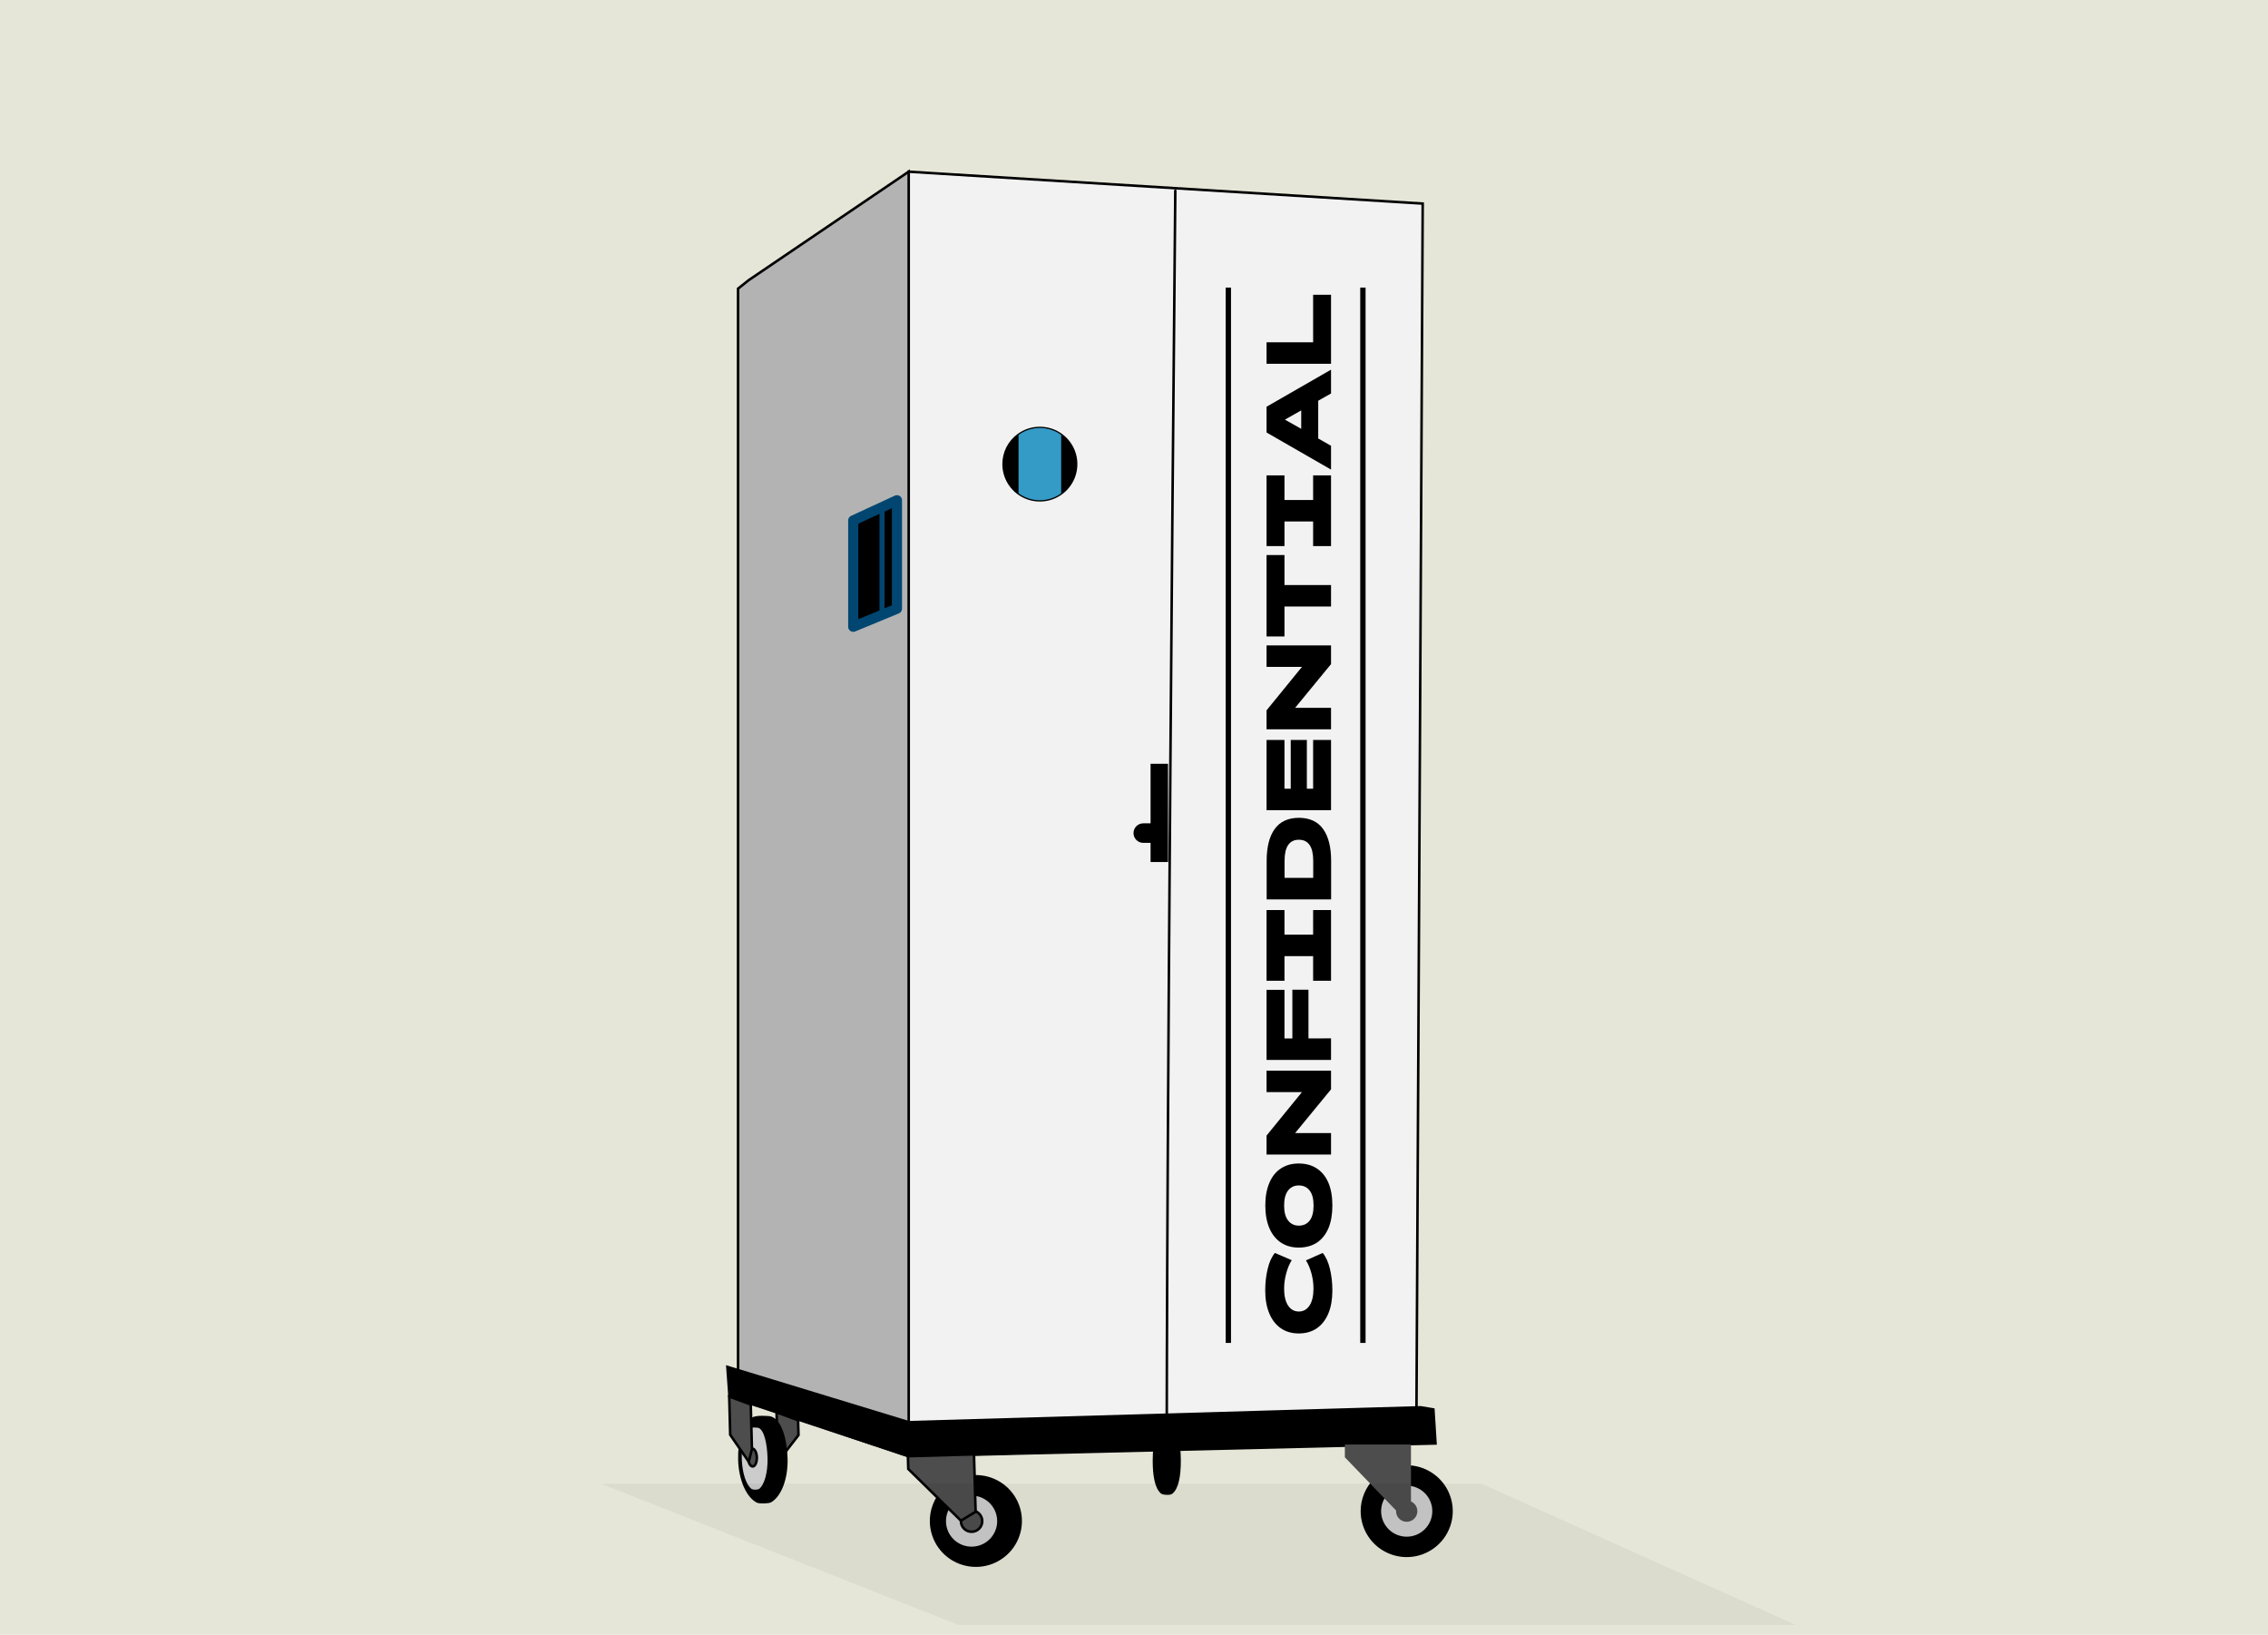 <svg width="555" height="400" viewBox="0 0 555 400" fill="none" xmlns="http://www.w3.org/2000/svg">
<rect width="555" height="400" fill="#E6E6D8"/>
<path d="M348.15 49.812L222.364 42.007V356.306L346.584 352.663C346.584 352.663 348.15 50.988 348.15 49.812Z" fill="#F2F2F2" stroke="black" stroke-width="0.62" stroke-miterlimit="10"/>
<path d="M183.219 68.544L222.364 42V356.304L180.61 342.254V70.625L183.219 68.544Z" fill="#B3B3B3" stroke="black" stroke-width="0.62" stroke-miterlimit="10"/>
<path d="M347.628 344.336L350.759 344.856L351.281 353.182L222.364 356.304V347.978L347.628 344.336Z" fill="black" stroke="black" stroke-width="0.62" stroke-miterlimit="10"/>
<path d="M222.364 347.978L178 334.449L178.522 341.734L222.364 356.304V347.978Z" fill="black" stroke="black" stroke-width="0.62" stroke-miterlimit="10"/>
<path d="M219.494 122.396L208.794 127.339V153.358L219.494 148.934V122.396Z" fill="black" stroke="#004671" stroke-width="2.478" stroke-linecap="round" stroke-linejoin="round"/>
<path d="M287.606 46.688C285.518 269.924 285.518 346.938 285.518 346.938" stroke="black" stroke-width="0.62" stroke-linecap="round" stroke-linejoin="round"/>
<path d="M279.777 201.756H281.864V187.186H285.518V210.602H281.864V205.919H279.777C279.223 205.919 278.692 205.7 278.3 205.309C277.909 204.919 277.689 204.39 277.689 203.838C277.689 203.286 277.909 202.756 278.3 202.366C278.692 201.975 279.223 201.756 279.777 201.756Z" fill="black" stroke="black" stroke-width="0.62" stroke-miterlimit="10"/>
<path d="M282.386 357.345C282.386 361.086 282.908 364.011 284.307 365.187C284.688 365.499 286.264 365.535 286.609 365.285C288.096 364.198 288.655 361.201 288.655 357.345C288.655 352.604 287.543 348.499 285.523 348.499C283.503 348.499 282.386 352.604 282.386 357.345Z" fill="black" stroke="black" stroke-width="0.62" stroke-miterlimit="10"/>
<path d="M245.59 113.555C245.589 115.542 246.26 117.472 247.493 119.033C248.727 120.595 250.452 121.696 252.39 122.16C254.328 122.625 256.367 122.425 258.177 121.593C259.987 120.761 261.464 119.346 262.369 117.575C263.274 115.804 263.554 113.781 263.165 111.832C262.776 109.883 261.739 108.121 260.223 106.831C258.707 105.54 256.799 104.797 254.807 104.72C252.816 104.642 250.856 105.236 249.244 106.405C248.11 107.223 247.188 108.298 246.553 109.541C245.918 110.784 245.588 112.16 245.59 113.555V113.555Z" fill="black" stroke="black" stroke-width="0.62" stroke-miterlimit="10"/>
<path d="M249.244 106.405V120.705C250.76 121.805 252.587 122.397 254.463 122.397C256.338 122.397 258.166 121.805 259.682 120.705V106.405C258.166 105.305 256.338 104.713 254.463 104.713C252.587 104.713 250.76 105.305 249.244 106.405V106.405Z" fill="#349AC6"/>
<path d="M344.235 358.817C346.403 358.817 348.522 359.458 350.324 360.659C352.127 361.86 353.532 363.566 354.361 365.563C355.191 367.56 355.408 369.757 354.985 371.877C354.562 373.997 353.518 375.944 351.985 377.472C350.452 379 348.499 380.041 346.373 380.463C344.247 380.884 342.043 380.668 340.041 379.841C338.038 379.014 336.326 377.613 335.122 375.816C333.917 374.019 333.274 371.906 333.274 369.745C333.274 366.847 334.429 364.067 336.485 362.018C338.54 359.969 341.328 358.817 344.235 358.817V358.817ZM344.235 375.989C345.474 375.989 346.685 375.623 347.715 374.937C348.745 374.251 349.547 373.276 350.021 372.135C350.495 370.994 350.619 369.738 350.378 368.527C350.136 367.315 349.54 366.203 348.664 365.33C347.788 364.456 346.672 363.862 345.457 363.621C344.242 363.38 342.983 363.503 341.838 363.976C340.694 364.449 339.716 365.249 339.027 366.276C338.339 367.303 337.972 368.51 337.972 369.745C337.972 371.401 338.632 372.989 339.806 374.16C340.981 375.331 342.574 375.989 344.235 375.989Z" fill="black" stroke="black" stroke-width="0.62" stroke-miterlimit="10"/>
<path d="M344.235 375.989C340.776 375.989 337.972 373.193 337.972 369.745C337.972 366.296 340.776 363.5 344.235 363.5C347.694 363.5 350.498 366.296 350.498 369.745C350.498 373.193 347.694 375.989 344.235 375.989Z" fill="#CCCCCC"/>
<path d="M344.235 372.347C342.794 372.347 341.625 371.182 341.625 369.745C341.625 368.308 342.794 367.143 344.235 367.143C345.676 367.143 346.845 368.308 346.845 369.745C346.845 371.182 345.676 372.347 344.235 372.347Z" fill="#4D4D4D"/>
<path d="M345.279 367.492V353.442H329.099V356.564L341.625 369.573L345.279 367.492Z" fill="#4D4D4D"/>
<path d="M238.497 361.221C240.664 361.16 242.801 361.741 244.636 362.891C246.472 364.041 247.924 365.707 248.81 367.68C249.696 369.653 249.975 371.843 249.612 373.974C249.249 376.105 248.26 378.081 246.771 379.651C245.282 381.222 243.359 382.317 241.245 382.798C239.132 383.279 236.923 383.124 234.897 382.354C232.872 381.583 231.121 380.231 229.867 378.468C228.612 376.705 227.91 374.611 227.85 372.451C227.768 369.554 228.844 366.743 230.841 364.638C232.838 362.532 235.592 361.303 238.497 361.221V361.221ZM237.939 378.393C239.177 378.359 240.377 377.959 241.387 377.244C242.398 376.53 243.173 375.533 243.615 374.379C244.057 373.225 244.146 371.967 243.87 370.763C243.595 369.558 242.967 368.463 242.067 367.614C241.167 366.766 240.035 366.202 238.814 365.995C237.593 365.788 236.337 365.947 235.206 366.451C234.076 366.955 233.12 367.783 232.461 368.828C231.802 369.874 231.469 371.091 231.503 372.326C231.523 373.147 231.706 373.956 232.041 374.707C232.375 375.458 232.855 376.136 233.453 376.702C234.051 377.267 234.755 377.71 235.525 378.003C236.294 378.297 237.115 378.437 237.939 378.414V378.393Z" fill="black" stroke="black" stroke-width="0.62" stroke-miterlimit="10"/>
<path d="M231.494 372.361C231.396 368.914 234.12 366.04 237.578 365.943C241.036 365.845 243.918 368.561 244.016 372.008C244.113 375.455 241.39 378.329 237.932 378.427C234.474 378.524 231.592 375.808 231.494 372.361Z" fill="#CCCCCC"/>
<path d="M235.146 372.259C235.106 370.822 236.24 369.625 237.681 369.584C239.122 369.544 240.323 370.675 240.363 372.112C240.404 373.548 239.269 374.745 237.829 374.786C236.388 374.827 235.187 373.695 235.146 372.259Z" fill="#4D4D4D" stroke="black" stroke-width="0.62" stroke-miterlimit="10"/>
<path d="M238.742 369.891L238.346 355.846L222.171 356.299L222.26 359.421L235.151 372.071L238.742 369.891Z" fill="#4D4D4D" stroke="black" stroke-width="0.62" stroke-miterlimit="10"/>
<path d="M195.302 347.5L190.03 345.554L190.088 347.635L190.855 356.986L195.401 351.137L195.302 347.5Z" fill="#4D4D4D" stroke="black" stroke-width="0.62" stroke-miterlimit="10"/>
<path d="M180.938 357.163C181.069 362.028 182.896 366.092 185.297 367.362C185.818 367.643 188.068 367.591 188.579 367.289C190.923 365.91 192.546 361.742 192.421 356.882C192.296 352.157 190.949 347.203 188.245 346.797C188.11 346.797 185.176 346.501 184.279 347.078C182.081 348.489 180.813 352.62 180.938 357.163Z" fill="black" stroke="black" stroke-width="0.62" stroke-miterlimit="10"/>
<path d="M181.518 356.887C181.612 360.436 182.635 363.412 183.96 364.349C184.546 364.55 185.184 364.537 185.761 364.313C187.04 363.319 187.917 360.285 187.823 356.72C187.734 353.27 186.967 349.649 185.495 349.342C185.422 349.342 183.809 349.108 183.318 349.529C182.102 350.57 181.429 353.577 181.518 356.887Z" fill="#CCCCCC"/>
<path d="M183.066 356.649C183.034 355.443 183.487 354.452 184.078 354.436C184.668 354.421 185.173 355.386 185.205 356.593C185.237 357.8 184.784 358.79 184.193 358.806C183.602 358.821 183.098 357.856 183.066 356.649Z" fill="#4D4D4D" stroke="black" stroke-width="0.62" stroke-miterlimit="10"/>
<path d="M183.225 357.653L178.689 351.06L178.444 341.698L183.715 343.639L184.007 354.562L183.225 357.653Z" fill="#4D4D4D" stroke="black" stroke-width="0.62" stroke-miterlimit="10"/>
<path d="M215.835 124.503V150.001Z" fill="black"/>
<path d="M215.835 124.503V150.001" stroke="#004671" stroke-width="1.239" stroke-linecap="round" stroke-linejoin="round"/>
<path d="M321.421 315.284C321.421 314.087 321.26 312.867 320.939 311.626C320.603 310.37 320.15 309.289 319.581 308.383L323.678 306.565C324.466 307.514 325.058 308.821 325.452 310.486C325.847 312.151 326.044 313.904 326.044 315.744C326.044 317.891 325.723 319.754 325.08 321.331C324.423 322.909 323.481 324.128 322.254 324.99C321.012 325.837 319.537 326.261 317.828 326.261C316.119 326.261 314.651 325.837 313.425 324.99C312.183 324.128 311.241 322.909 310.598 321.331C309.941 319.754 309.612 317.891 309.612 315.744C309.612 313.904 309.81 312.151 310.204 310.486C310.598 308.821 311.19 307.514 311.979 306.565L316.097 308.339C315.528 309.245 315.075 310.333 314.739 311.604C314.403 312.86 314.235 314.087 314.235 315.284C314.235 317.052 314.556 318.432 315.199 319.425C315.842 320.404 316.718 320.893 317.828 320.893C318.938 320.893 319.815 320.404 320.457 319.425C321.1 318.432 321.421 317.052 321.421 315.284ZM309.634 294.954C309.634 292.807 309.963 290.966 310.62 289.433C311.263 287.884 312.198 286.709 313.425 285.905C314.651 285.087 316.112 284.679 317.806 284.679C319.53 284.679 321.012 285.087 322.254 285.905C323.481 286.709 324.423 287.877 325.08 289.411C325.723 290.944 326.044 292.792 326.044 294.954C326.044 297.115 325.723 298.97 325.08 300.518C324.423 302.052 323.481 303.228 322.254 304.046C321.012 304.849 319.53 305.251 317.806 305.251C316.127 305.251 314.673 304.842 313.446 304.024C312.22 303.206 311.277 302.023 310.62 300.475C309.963 298.926 309.634 297.086 309.634 294.954ZM314.235 294.976C314.235 296.582 314.564 297.802 315.221 298.634C315.864 299.467 316.733 299.883 317.828 299.883C318.953 299.883 319.836 299.474 320.479 298.656C321.122 297.824 321.443 296.589 321.443 294.954C321.443 293.332 321.122 292.113 320.479 291.295C319.836 290.462 318.953 290.046 317.828 290.046C316.718 290.046 315.842 290.462 315.199 291.295C314.556 292.127 314.235 293.354 314.235 294.976ZM309.941 261.958L325.715 261.958L325.715 266.537L316.93 277.228L325.715 277.228L325.715 282.486L309.941 282.486L309.941 277.842L318.595 267.216L309.941 267.216L309.941 261.958ZM309.941 242.182L314.323 242.182L314.323 254.079L316.251 254.079L316.251 242.161L320.194 242.161L320.194 254.079L325.715 254.057L325.715 259.337L309.941 259.337L309.941 242.182ZM314.323 228.691L321.334 228.691L321.334 222.667L325.715 222.667L325.715 239.974L321.334 239.974L321.334 233.95L314.323 233.95L314.323 239.974L309.941 239.974L309.941 222.667L314.323 222.667L314.323 228.691ZM309.963 210.613C309.963 207.268 310.613 204.683 311.913 202.857C313.213 201.032 315.192 200.112 317.85 200.097C320.508 200.112 322.487 201.032 323.787 202.857C325.087 204.683 325.737 207.268 325.737 210.613L325.737 220.056L309.963 220.056L309.963 210.613ZM321.355 210.569C321.355 208.89 321.063 207.619 320.479 206.757C319.895 205.895 319.019 205.465 317.85 205.465C316.682 205.465 315.805 205.895 315.221 206.757C314.637 207.619 314.345 208.89 314.345 210.569L314.345 214.798L321.355 214.798L321.355 210.569ZM309.941 181.056L314.323 181.056L314.323 192.975L315.856 192.975L315.856 181.056L319.8 181.056L319.8 192.975L321.334 192.975L321.334 181.056L325.715 181.056L325.715 198.233L309.941 198.233L309.941 181.056ZM309.941 157.914L325.715 157.914L325.715 162.493L316.93 173.184L325.715 173.184L325.715 178.442L309.941 178.442L309.941 173.798L318.595 163.172L309.941 163.172L309.941 157.914ZM309.941 135.806L314.323 135.806L314.323 143.145L325.715 143.145L325.715 148.403L314.323 148.403L314.323 155.721L309.941 155.721L309.941 135.806ZM314.323 122.337L321.333 122.337L321.333 116.312L325.715 116.312L325.715 133.62L321.333 133.62L321.333 127.595L314.323 127.595L314.323 133.62L309.941 133.62L309.941 116.312L314.323 116.312L314.323 122.337ZM322.582 98.048L322.582 107.293L325.715 109.068L325.715 114.896L309.941 105.825L309.941 99.516L325.715 90.446L325.715 96.273L322.582 98.048ZM318.42 100.414L314.432 102.671L318.42 104.927L318.42 100.414ZM309.941 83.753L321.333 83.753L321.333 72.12L325.715 72.12L325.715 89.011L309.941 89.011L309.941 83.753Z" fill="black"/>
<path d="M333.515 70.364V328.578" stroke="black" stroke-width="1.304"/>
<path d="M300.586 70.364V328.578" stroke="black" stroke-width="1.304"/>
<path d="M234.638 397.609L147 363H362.468L439.5 397.609H234.638Z" fill="black" fill-opacity="0.05"/>
</svg>
